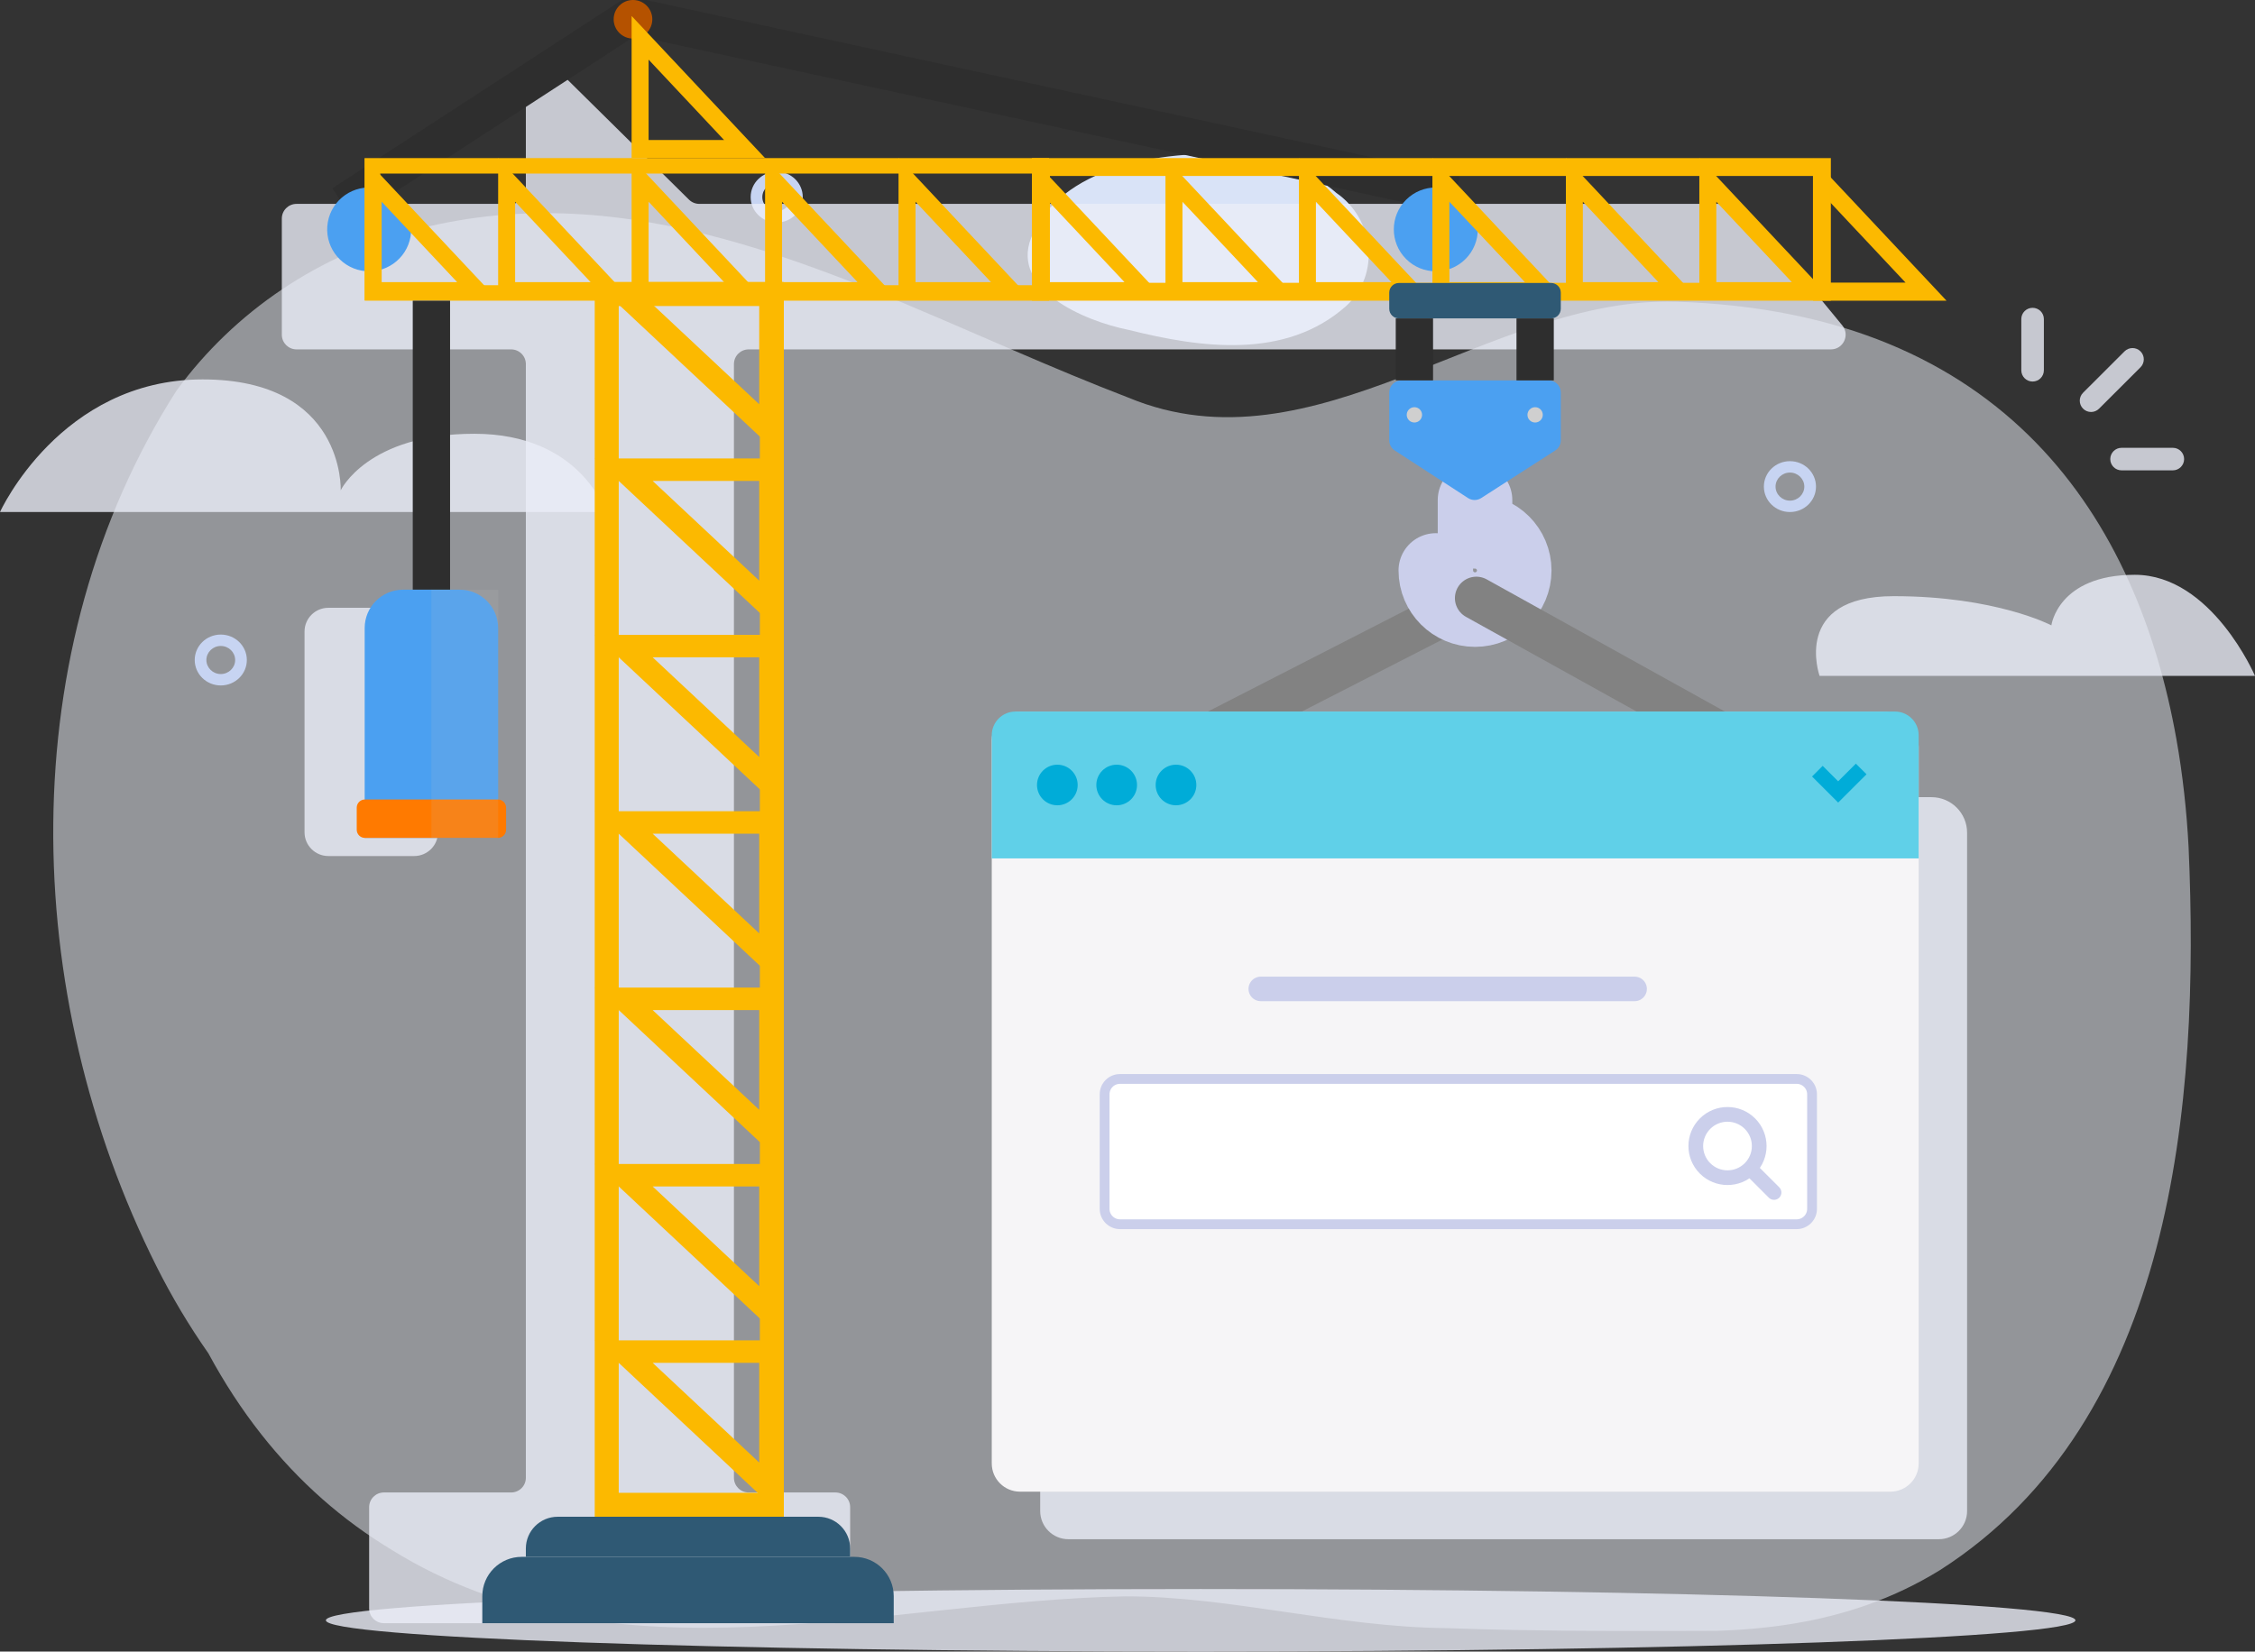 <svg width="460" height="337" viewBox="0 0 460 337" fill="none" xmlns="http://www.w3.org/2000/svg">
<rect x="0" y="0" width="460" height="337" fill="#333333" stroke="none"/>
<g clip-path="url(#clip0_12831_15816)">
<g opacity="0.5">
<path d="M341.883 61.573C303.877 60.415 268.289 97.021 230.137 81.119C222.336 78.124 214.574 74.853 206.787 71.5C167.853 54.734 128.256 35.858 85.465 46.682C75.322 49.212 65.896 53.437 57.552 59.038C49.206 64.637 41.94 71.611 36.051 79.643C2.252 132.468 4.075 202.879 31.922 258.397C35.029 264.588 38.563 270.517 42.507 276.141C49.021 288.213 56.857 298.013 65.734 305.854C70.171 309.773 74.871 313.204 79.804 316.183C125.387 344.572 180.184 326.631 229.592 325.734C251.151 325.734 272.712 332.013 295.204 332.22C299.761 332.384 304.319 332.505 308.884 332.592C322.578 332.855 336.326 332.822 350.24 332.77C355.582 332.59 360.841 332.136 366.013 331.272C376.355 329.545 386.35 326.182 395.782 320.351C443.392 289.854 448.784 225.268 446.454 172.86C446.069 165.567 445.272 158.139 443.954 150.751C436.052 106.434 409.498 63.631 341.881 61.569L341.883 61.573Z" fill="#F3F8FF"/>
</g>
<path d="M252.261 31.557C244.501 31.062 235.474 31.676 227.657 34.242C219.839 36.807 213.233 41.321 210.309 48.633C206.355 58.851 220.619 65.394 230.338 67.337C244.774 70.936 262.176 73.5 274.605 62.44C281.788 55.831 280.13 44.502 272.594 39.359C267.732 35.068 260.63 32.206 252.257 31.557H252.261Z" fill="#D9E3F7"/>
<path d="M45.036 131.809C46.655 131.809 47.971 133.094 47.971 134.673C47.971 136.252 46.655 137.537 45.036 137.537C43.418 137.537 42.102 136.252 42.102 134.673C42.102 133.094 43.418 131.809 45.036 131.809ZM45.036 129.483C42.1 129.483 39.721 131.807 39.721 134.673C39.721 137.539 42.1 139.864 45.036 139.864C47.973 139.864 50.352 137.539 50.352 134.673C50.352 131.807 47.973 129.483 45.036 129.483Z" fill="#C7D4F2"/>
<path d="M158.442 37.351C160.06 37.351 161.376 38.636 161.376 40.215C161.376 41.794 160.06 43.079 158.442 43.079C156.824 43.079 155.508 41.794 155.508 40.215C155.508 38.636 156.824 37.351 158.442 37.351ZM158.442 35.024C155.506 35.024 153.127 37.349 153.127 40.215C153.127 43.081 155.506 45.405 158.442 45.405C161.378 45.405 163.757 43.081 163.757 40.215C163.757 37.349 161.378 35.024 158.442 35.024Z" fill="#C7D4F2"/>
<path d="M365.131 96.426C366.749 96.426 368.065 97.711 368.065 99.29C368.065 100.869 366.749 102.154 365.131 102.154C363.512 102.154 362.196 100.869 362.196 99.29C362.196 97.711 363.512 96.426 365.131 96.426ZM365.131 94.1C362.194 94.1 359.815 96.424 359.815 99.29C359.815 102.156 362.194 104.48 365.131 104.48C368.067 104.48 370.446 102.156 370.446 99.29C370.446 96.424 368.067 94.1 365.131 94.1Z" fill="#C7D4F2"/>
<path opacity="0.8" d="M371.18 137.918C371.18 137.918 365.392 121.647 386.291 121.647C407.19 121.647 418.461 127.601 418.461 127.601C418.461 127.601 419.812 117.286 435.487 117.286C451.161 117.286 460 137.918 460 137.918H371.18Z" fill="#EBEDF7"/>
<path opacity="0.8" d="M0 104.48C0 104.48 12.265 77.419 41.337 77.419C70.409 77.419 69.503 100.043 69.503 100.043C69.503 100.043 74.954 88.508 96.759 88.508C118.565 88.508 123.561 104.478 123.561 104.478H0V104.48Z" fill="#EBEDF7"/>
<path opacity="0.8" d="M244.921 337.001C343.474 337.001 423.367 334.144 423.367 330.619C423.367 327.095 343.474 324.238 244.921 324.238C146.367 324.238 66.474 327.095 66.474 330.619C66.474 334.144 146.367 337.001 244.921 337.001Z" fill="#EBEDF7"/>
<path opacity="0.8" d="M152.722 71.293H373.487C376.022 71.293 377.418 68.349 375.808 66.391L356.324 42.697C355.754 42.003 354.901 41.601 354.003 41.601H142.657C141.865 41.601 141.107 41.289 140.545 40.735L112.386 12.923C110.49 11.05 107.27 12.391 107.27 15.054V38.601C107.27 40.258 105.926 41.601 104.266 41.601H60.493C58.833 41.601 57.489 42.944 57.489 44.601V68.294C57.489 69.951 58.833 71.293 60.493 71.293H104.266C105.926 71.293 107.27 72.636 107.27 74.293V301.536C107.27 303.193 105.926 304.536 104.266 304.536H78.305C76.646 304.536 75.301 305.879 75.301 307.536V328.209C75.301 329.866 76.646 331.208 78.305 331.208H170.42C172.079 331.208 173.424 329.866 173.424 328.209V307.536C173.424 305.879 172.079 304.536 170.42 304.536H152.72C151.061 304.536 149.716 303.193 149.716 301.536V74.293C149.716 72.636 151.061 71.293 152.72 71.293H152.722Z" fill="#EBEDF7"/>
<path opacity="0.8" d="M84.5 124.022H66.972C64.294 124.022 62.123 126.189 62.123 128.863V169.83C62.123 172.503 64.294 174.671 66.972 174.671H84.5C87.178 174.671 89.349 172.503 89.349 169.83V128.863C89.349 126.189 87.178 124.022 84.5 124.022Z" fill="#EBEDF7"/>
<path d="M69.873 41.603L128.844 3.261L296.983 39.696" stroke="#2E2E2E" stroke-width="7.61" stroke-miterlimit="10"/>
<path d="M83.746 48.289C84.564 43.636 81.45 39.202 76.791 38.385C72.131 37.568 67.691 40.678 66.872 45.33C66.054 49.983 69.168 54.417 73.828 55.234C78.487 56.051 82.928 52.942 83.746 48.289Z" fill="#4BA0F1"/>
<path d="M131.911 6.718C133.451 5.181 133.451 2.689 131.911 1.152C130.372 -0.385 127.876 -0.385 126.337 1.152C124.798 2.689 124.798 5.181 126.337 6.718C127.876 8.255 130.372 8.255 131.911 6.718Z" fill="#B55200"/>
<path d="M298.949 52.855C302.294 49.515 302.294 44.099 298.949 40.759C295.604 37.419 290.18 37.419 286.835 40.759C283.49 44.099 283.49 49.515 286.835 52.855C290.18 56.196 295.604 56.196 298.949 52.855Z" fill="#4BA0F1"/>
<path d="M106.413 317.674H174.285C178.716 317.674 182.312 321.265 182.312 325.69V331.209H98.386V325.69C98.386 321.265 101.982 317.674 106.413 317.674Z" fill="#2F5974"/>
<path d="M154.876 278.079V298.434L133.132 278.079H154.876ZM159.768 273.501H121.322L159.768 309.49V273.501Z" fill="#FCB900"/>
<path d="M154.876 242.09V262.445L133.132 242.09H154.876ZM159.768 237.509H121.322L159.768 273.499V237.509Z" fill="#FCB900"/>
<path d="M154.876 206.101V226.455L133.132 206.101H154.876ZM159.768 201.52H121.322L159.768 237.509V201.52Z" fill="#FCB900"/>
<path d="M154.876 170.109V190.464L133.132 170.109H154.876ZM159.768 165.531H121.322L159.768 201.52V165.531Z" fill="#FCB900"/>
<path d="M154.876 134.12V154.474L133.132 134.12H154.876ZM159.768 129.539H121.322L159.768 165.529V129.539Z" fill="#FCB900"/>
<path d="M154.876 98.128V118.483L133.132 98.128H154.876ZM159.768 93.55H121.322L159.768 129.539V93.55Z" fill="#FCB900"/>
<path d="M154.876 62.139V82.493L133.132 62.139H154.876ZM159.768 57.558H121.322L159.768 93.548V57.558Z" fill="#FCB900"/>
<path d="M155.004 62.445V304.606H126.214V62.445H155.004ZM159.896 57.558H121.32V309.49H159.896V57.558Z" fill="#FCB900"/>
<path d="M373.316 57.665V41.264L388.714 57.665H373.316ZM369.851 61.355H397.077L369.851 32.356V61.355Z" fill="#FCB900"/>
<path d="M350.116 57.568V41.168L365.515 57.568H350.116ZM346.651 61.258H373.877L346.651 32.259V61.258Z" fill="#FCB900"/>
<path d="M322.888 57.568V41.168L338.287 57.568H322.888ZM319.426 61.258H346.652L319.426 32.259V61.258Z" fill="#FCB900"/>
<path d="M295.663 57.568V41.168L311.061 57.568H295.663ZM292.2 61.258H319.426L292.2 32.259V61.258Z" fill="#FCB900"/>
<path d="M268.437 57.568V41.168L283.835 57.568H268.437ZM264.972 61.258H292.198L264.972 32.259V61.258Z" fill="#FCB900"/>
<path d="M241.211 57.568V41.168L256.61 57.568H241.211ZM237.747 61.258H264.972L237.747 32.259V61.258Z" fill="#FCB900"/>
<path d="M213.986 57.568V41.168L229.384 57.568H213.986ZM210.521 61.258H237.747L210.521 32.259V61.258Z" fill="#FCB900"/>
<path d="M186.76 57.568V41.168L202.158 57.568H186.76ZM183.295 61.258H210.521L183.295 32.259V61.258Z" fill="#FCB900"/>
<path d="M159.534 57.568V41.168L174.933 57.568H159.534ZM156.069 61.258H183.295L156.069 32.259V61.258Z" fill="#FCB900"/>
<path d="M132.308 57.568V41.168L147.707 57.568H132.308ZM128.844 61.258H156.069L128.844 32.259V61.258Z" fill="#FCB900"/>
<path d="M132.308 28.57V12.169L147.707 28.57H132.308ZM128.844 32.259H156.069L128.844 3.261V32.259Z" fill="#FCB900"/>
<path d="M105.083 57.568V41.168L120.481 57.568H105.083ZM101.618 61.258H128.844L101.618 32.259V61.258Z" fill="#FCB900"/>
<path d="M77.857 57.568V41.168L93.255 57.568H77.857ZM74.392 61.258H101.618L74.392 32.259V61.258Z" fill="#FCB900"/>
<path d="M369.827 35.906V57.708H214.173V35.906H369.827ZM373.479 32.259H210.521V61.354H373.479V32.259Z" fill="#FCB900"/>
<path d="M210.833 35.417V58.197H77.555V35.417H210.833ZM213.996 32.259H74.392V61.354H213.998V32.259H213.996Z" fill="#FCB900"/>
<path d="M113.757 309.49H166.938C170.518 309.49 173.425 312.393 173.425 315.968V317.674H107.27V315.968C107.27 312.393 110.178 309.49 113.757 309.49Z" fill="#2F5974"/>
<path d="M316.418 57.743H285.363C284.275 57.743 283.394 58.623 283.394 59.71V63.001C283.394 64.087 284.275 64.968 285.363 64.968H316.418C317.506 64.968 318.387 64.087 318.387 63.001V59.71C318.387 58.623 317.506 57.743 316.418 57.743Z" fill="#2F5974"/>
<path d="M212.768 167.323L301.159 122.043" stroke="#828282" stroke-width="8.74" stroke-miterlimit="10"/>
<path d="M292.893 116.401C292.893 120.811 296.473 124.388 300.892 124.388C305.31 124.388 308.89 120.813 308.89 116.401C308.89 111.989 305.31 108.414 300.892 108.414V102.025" stroke="#CBCFEB" stroke-width="15.21" stroke-miterlimit="10" stroke-linecap="round"/>
<path d="M317.257 91.918L302.144 101.633C301.327 102.159 300.277 102.156 299.463 101.627L284.516 91.919C283.817 91.466 283.394 90.688 283.394 89.854V80.087C283.394 78.726 284.498 77.624 285.861 77.624H315.92C317.283 77.624 318.387 78.726 318.387 80.087V89.846C318.387 90.683 317.962 91.464 317.257 91.918Z" fill="#4BA0F1"/>
<path d="M290.088 84.649C290.088 85.512 289.387 86.212 288.524 86.212C287.66 86.212 286.959 85.512 286.959 84.649C286.959 83.787 287.66 83.087 288.524 83.087C289.387 83.087 290.088 83.787 290.088 84.649Z" fill="#CFCFCF"/>
<path d="M314.717 84.649C314.717 85.512 314.016 86.212 313.153 86.212C312.289 86.212 311.588 85.512 311.588 84.649C311.588 83.787 312.289 83.087 313.153 83.087C314.016 83.087 314.717 83.787 314.717 84.649Z" fill="#CFCFCF"/>
<path d="M288.526 64.968V77.621" stroke="#2E2E2E" stroke-width="7.61" stroke-miterlimit="10"/>
<path d="M313.155 64.968V77.621" stroke="#2E2E2E" stroke-width="7.61" stroke-miterlimit="10"/>
<path d="M301.159 122.043L382.731 167.323" stroke="#828282" stroke-width="8.74" stroke-miterlimit="10" stroke-linecap="round"/>
<path d="M88.004 61.354V120.326" stroke="#2E2E2E" stroke-width="7.61" stroke-miterlimit="10"/>
<path d="M82.228 120.326H93.78C98.106 120.326 101.616 123.833 101.616 128.151V170.975H74.39V128.151C74.39 123.831 77.902 120.326 82.226 120.326H82.228Z" fill="#4BA0F1"/>
<path d="M74.444 163.132H101.566C102.49 163.132 103.24 163.882 103.24 164.804V169.306C103.24 170.228 102.49 170.977 101.566 170.977H74.444C73.52 170.977 72.77 170.228 72.77 169.306V164.804C72.77 163.882 73.52 163.132 74.444 163.132Z" fill="#FF7A00"/>
<g style="mix-blend-mode:multiply" opacity="0.13">
<path d="M101.618 120.326H88.004V170.975H101.618V120.326Z" fill="#C4C4C4"/>
</g>
<path opacity="0.8" d="M212.19 162.661V308.321C212.19 311.499 214.771 314.075 217.954 314.075H395.506C398.689 314.075 401.27 311.499 401.27 308.321V169.916C401.27 165.909 398.017 162.661 394.001 162.661H212.19Z" fill="#EBEDF7"/>
<path d="M202.311 151.007V298.617C202.311 301.795 204.891 304.372 208.074 304.372H385.626C388.809 304.372 391.39 301.795 391.39 298.617V152.434C391.39 148.467 388.17 145.252 384.197 145.252H208.076C204.893 145.252 202.313 147.829 202.313 151.007H202.311Z" fill="#F6F5F7"/>
<path d="M207.138 145.192H386.562C389.227 145.192 391.39 147.352 391.39 150.013V175.16H202.312V150.013C202.312 147.352 204.476 145.192 207.14 145.192H207.138Z" fill="#60D0E8"/>
<path d="M215.688 164.319C217.98 164.319 219.837 162.464 219.837 160.176C219.837 157.888 217.98 156.033 215.688 156.033C213.396 156.033 211.539 157.888 211.539 160.176C211.539 162.464 213.396 164.319 215.688 164.319Z" fill="#00ACD8"/>
<path d="M227.792 164.319C230.084 164.319 231.942 162.464 231.942 160.176C231.942 157.888 230.084 156.033 227.792 156.033C225.501 156.033 223.643 157.888 223.643 160.176C223.643 162.464 225.501 164.319 227.792 164.319Z" fill="#00ACD8"/>
<path d="M239.895 164.319C242.187 164.319 244.045 162.464 244.045 160.176C244.045 157.888 242.187 156.033 239.895 156.033C237.604 156.033 235.746 157.888 235.746 160.176C235.746 162.464 237.604 164.319 239.895 164.319Z" fill="#00ACD8"/>
<path d="M374.969 163.763L369.64 158.443L371.813 156.273L374.969 159.425L378.58 155.821L380.753 157.989L374.969 163.763Z" fill="#00ACD8"/>
<path d="M366.504 220.157H228.469C226.736 220.157 225.332 221.559 225.332 223.29V246.667C225.332 248.397 226.736 249.8 228.469 249.8H366.504C368.237 249.8 369.642 248.397 369.642 246.667V223.29C369.642 221.559 368.237 220.157 366.504 220.157Z" fill="white" stroke="#CBCFEB" stroke-width="2" stroke-miterlimit="10"/>
<path d="M357.146 238.588L361.888 243.324" stroke="#CBCFEB" stroke-width="3" stroke-miterlimit="10" stroke-linecap="round" stroke-linejoin="round"/>
<path d="M347.822 229.279C350.349 226.755 354.444 226.755 356.969 229.279C359.496 231.802 359.496 235.89 356.969 238.413C354.442 240.936 350.347 240.936 347.822 238.413C345.295 235.89 345.295 231.802 347.822 229.279Z" fill="white" stroke="#CBCFEB" stroke-width="3" stroke-miterlimit="10" stroke-linecap="round" stroke-linejoin="round"/>
<path d="M257.184 201.785H333.449" stroke="#CBCFEB" stroke-width="5" stroke-miterlimit="10" stroke-linecap="round"/>
<path opacity="0.8" d="M426.558 84.064C425.968 84.064 425.38 83.84 424.93 83.39C424.029 82.491 424.029 81.035 424.93 80.136L433.385 71.693C434.285 70.796 435.743 70.796 436.642 71.693C437.542 72.593 437.542 74.048 436.642 74.948L428.187 83.39C427.736 83.84 427.148 84.064 426.558 84.064Z" fill="#EBEDF7"/>
<path opacity="0.8" d="M443.238 95.974H432.778C431.506 95.974 430.476 94.943 430.476 93.674C430.476 92.406 431.508 91.375 432.778 91.375H443.238C444.511 91.375 445.541 92.406 445.541 93.674C445.541 94.943 444.509 95.974 443.238 95.974Z" fill="#EBEDF7"/>
<path opacity="0.8" d="M414.631 77.853C413.358 77.853 412.328 76.822 412.328 75.553V65.109C412.328 63.838 413.36 62.81 414.631 62.81C415.901 62.81 416.933 63.84 416.933 65.109V75.553C416.933 76.824 415.901 77.853 414.631 77.853Z" fill="#EBEDF7"/>
</g>
<defs>
<clipPath id="clip0_12831_15816">
<rect width="460" height="337" fill="white"/>
</clipPath>
</defs>
</svg>

